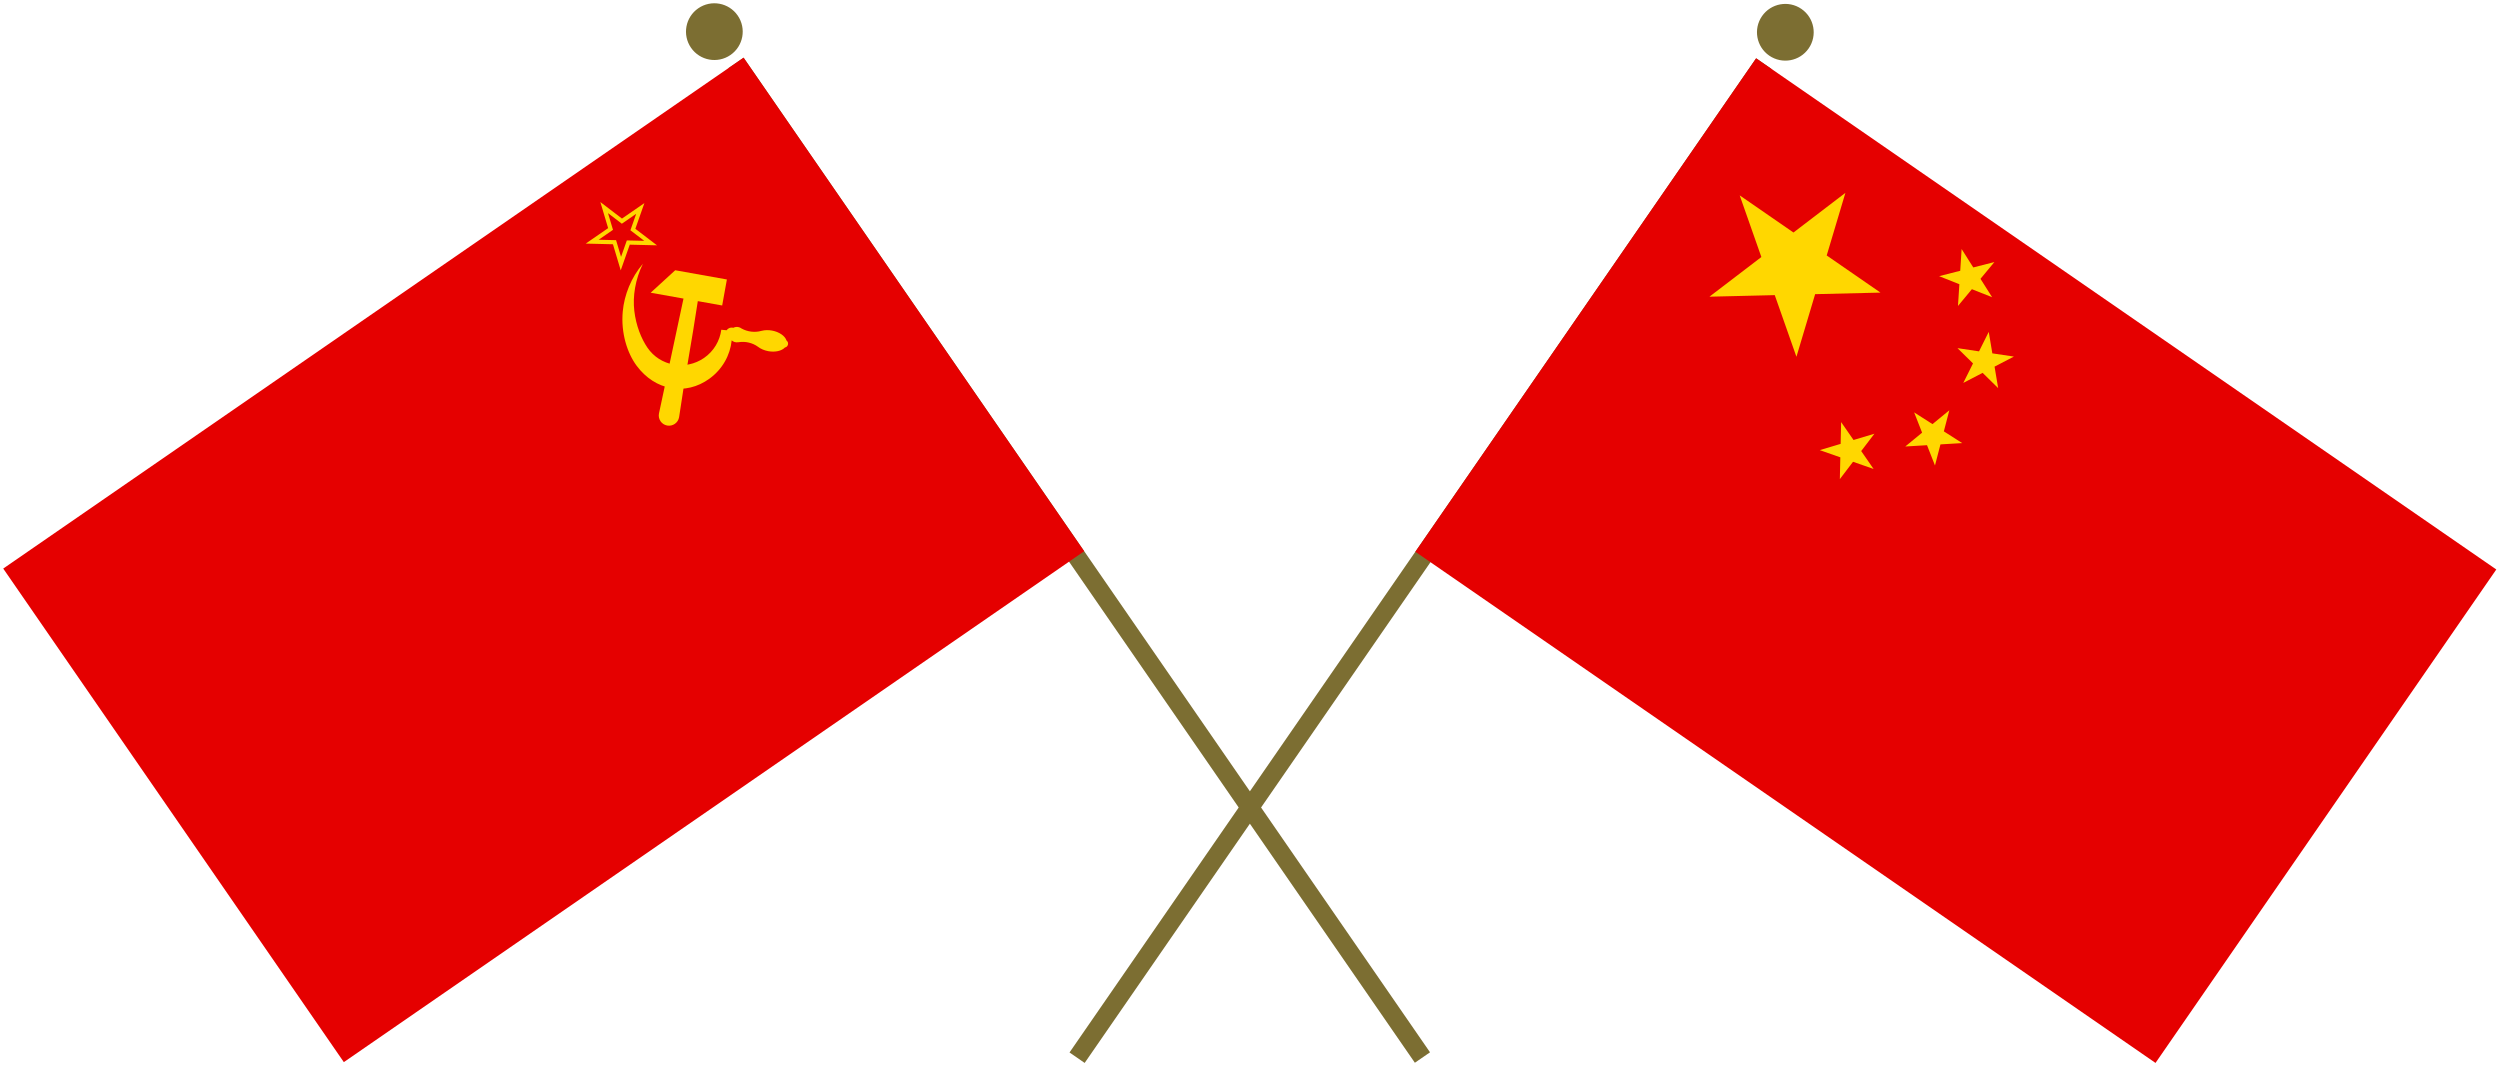 <?xml version="1.0" encoding="UTF-8" standalone="no"?>
<svg
   width="675.348"
   height="288.138"
   version="1.1"
   viewBox="0 0 675.348 288.138"
   xml:space="preserve"
   id="svg48"
   sodipodi:docname="Crossed_Flags_of_The_Soviet_Union_and_The_People's_Republic_of_China.svg"
   inkscape:version="1.1.2 (b8e25be833, 2022-02-05)"
   xmlns:inkscape="http://www.inkscape.org/namespaces/inkscape"
   xmlns:sodipodi="http://sodipodi.sourceforge.net/DTD/sodipodi-0.dtd"
   xmlns="http://www.w3.org/2000/svg"
   xmlns:svg="http://www.w3.org/2000/svg"><defs
   id="defs52" /><sodipodi:namedview
   id="namedview50"
   pagecolor="#ffffff"
   bordercolor="#666666"
   borderopacity="1.0"
   inkscape:pageshadow="2"
   inkscape:pageopacity="0.0"
   inkscape:pagecheckerboard="0"
   showgrid="false"
   inkscape:object-paths="false"
   inkscape:snap-intersection-paths="false"
   inkscape:snap-smooth-nodes="false"
   inkscape:snap-bbox="false"
   inkscape:snap-bbox-edge-midpoints="false"
   inkscape:bbox-nodes="false"
   showguides="true"
   inkscape:guide-bbox="true"
   inkscape:snap-bbox-midpoints="false"
   inkscape:zoom="1.5888105"
   inkscape:cx="337.67401"
   inkscape:cy="143.81829"
   inkscape:window-width="1920"
   inkscape:window-height="1001"
   inkscape:window-x="-9"
   inkscape:window-y="-9"
   inkscape:window-maximized="1"
   inkscape:current-layer="svg48"
   inkscape:snap-global="false" />
<style
   type="text/css"
   id="style2">
	.st0{fill:#7C6E32;}
	.st1{fill:#FFFFFF;}
	.st2{fill:#F9C300;}
	.st3{fill:#133481;}
	.st4{fill:#C2231F;}
</style>

<g
   transform="rotate(34.63,494.647,399.726)"
   id="g22"
   inkscape:label="g20"><g
     transform="translate(-4)"
     fill="#7c6e32"
     fill-rule="evenodd"
     stroke-linecap="square"
     stroke-linejoin="round"
     stroke-width="0.3"
     id="g8"
     inkscape:label="g6"><rect
       x="263.78"
       y="95.281"
       width="4.972"
       height="326.389"
       stop-color="#000000"
       id="rect4"
       inkscape:label="rect2" /><circle
       cx="266.28"
       cy="85.013"
       r="7.662"
       stop-color="#000000"
       id="circle6"
       inkscape:label="circle4" /></g><g
     transform="matrix(0.27,0,0,0.27,390.8,4.795)"
     id="g20"
     inkscape:label="g18"><path
       fill="#ee1c25"
       d="m -485.26,335.133 h 900 l -4e-5,600 -900,-1e-4"
       id="path1"
       style="fill:#e50000;fill-opacity:1;stroke-width:1"
       inkscape:label="path8" /><path
       id="s"
       d="m -335.26,395.133 -20.205,62.188 h -65.391 l 52.902,38.436 -20.207,62.189 52.9,-38.436 52.9,38.436 -20.207,-62.189 52.902,-38.436 h -65.391 z"
       style="fill:#ffd700;fill-opacity:1;stroke-width:1"
       inkscape:label="path10" /><path
       id="path5"
       style="fill:#ffd700;fill-opacity:1;stroke-width:0.27"
       inkscape:label="path12"
       d="m 529.836,67.26 -0.375,5.873 -5.703,1.457 5.469,2.172 -0.375,5.875 3.756,-4.531 5.469,2.172 -3.146,-4.973 3.756,-4.529 -5.701,1.457 z m 7.326,22.373 -2.625,5.266 -5.82,-0.869 4.197,4.125 -2.627,5.268 5.221,-2.719 4.197,4.125 -0.971,-5.803 5.221,-2.719 -5.822,-0.869 z"
       transform="matrix(3.048,-2.105,2.105,3.048,-1964.156,1285.616)" /><path
       id="path6-8"
       style="fill:#ffd700;fill-opacity:1;stroke-width:0.27"
       inkscape:label="path14"
       d="m 526.518,110.812 -4.547,3.738 -4.959,-3.168 2.15,5.479 -4.545,3.736 5.873,-0.352 2.15,5.479 1.48,-5.695 5.875,-0.352 -4.959,-3.168 z m -29.227,3.193 -0.133,5.883 -5.637,1.691 5.555,1.945 -0.133,5.883 3.566,-4.682 5.555,1.943 -3.352,-4.838 3.566,-4.682 -5.637,1.691 z"
       transform="matrix(3.048,-2.105,2.105,3.048,-1964.156,1285.616)" /></g></g><g
   transform="matrix(-0.823,0.568,0.568,0.823,502.5,-211.4)"
   id="g42"
   inkscape:label="g38"><g
     transform="translate(-17.613,10.682)"
     fill="#7c6e32"
     fill-rule="evenodd"
     stroke-linecap="square"
     stroke-linejoin="round"
     stroke-width="0.3"
     id="g28"
     inkscape:label="g26"><rect
       x="394.8"
       y="4.795"
       width="4.972"
       height="326.474"
       stop-color="#000000"
       id="rect24"
       inkscape:label="rect22" /><circle
       cx="397.3"
       cy="-5.473"
       r="7.662"
       stop-color="#000000"
       id="circle26"
       inkscape:label="circle24" /></g><g
     transform="matrix(0.27,0,0,0.27,390.8,4.795)"
     id="g40"
     inkscape:label="g36"><path
       fill="#cc0000"
       fill-opacity="1"
       d="m -50.444,39.551 900.016,-0.039 0.026,600.011 -900.016,0.039 z"
       id="path2-2"
       style="fill:#e50000;fill-opacity:1;stroke-width:1"
       inkscape:label="path28" /><path
       id="path11728"
       d="m 149.562,77.043 -8.418,25.913 h -27.246 l 22.043,16.014 -8.418,25.913 22.042,-16.016 22.043,16.014 -8.421,-25.912 22.041,-16.015 h -27.246 z m 5e-4,13.5 5.389,16.584 17.438,-9e-4 -14.107,10.25 5.389,16.584 -14.107,-10.249 -14.107,10.25 5.388,-16.584 -14.108,-10.249 17.437,-8e-4 z"
       style="fill:#ffd700;fill-opacity:1;stroke:none;stroke-width:0.15px;stroke-linecap:butt;stroke-linejoin:miter;stroke-opacity:1"
       inkscape:label="path30" /><path
       id="rect4165-6-7"
       d="m 89.365,212.731 18.663,18.741 17.598,-17.433 c 26.771,28.636 54.849,56.238 81.413,84.984 3.992,4.008 10.485,4.03 14.504,0.049 4.019,-3.981 4.041,-10.458 0.049,-14.466 -28.513,-26.829 -57.112,-53.876 -85.634,-80.803 l 23.709,-23.486 -32.985,-4.553 z"
       style="fill:#ffd700;fill-opacity:1;stroke:none;stroke-width:0.483;stroke-miterlimit:4;stroke-dasharray:none;stroke-dashoffset:0;stroke-opacity:1"
       inkscape:label="path32" /><path
       id="path4179-3-9"
       d="m 183.45,185.98 c 6.969,13.113 10.033,26.802 10.096,37.747 0.13,22.442 -18.239,40.637 -40.741,40.638 -12.007,4e-4 -22.8,-5.178 -30.257,-13.419 l -4.124,3.464 c -0.703,-0.266 -1.448,-0.407 -2.201,-0.407 -1.81,3e-4 -3.528,0.795 -4.698,2.172 -2.942,0.384 -5.404,2.413 -6.337,5.223 -3.101,6.205 -8.543,11.072 -15.127,13.3 -0.063,0.022 -0.119,0.049 -0.174,0.078 -3.045,1.113 -6.097,3.123 -8.695,5.726 -5.136,5.167 -7.646,11.779 -6.232,16.418 -0.14,0.403 -0.211,0.826 -0.212,1.253 2e-4,2.142 1.741,3.878 3.889,3.879 0.538,0 1.069,-0.115 1.561,-0.332 4.644,1.045 10.951,-1.526 15.883,-6.473 2.796,-2.813 4.891,-6.141 5.919,-9.405 2.292,-6.535 7.219,-11.86 13.477,-14.854 0.149,-0.072 0.27,-0.145 0.378,-0.221 2.098,-1.001 3.633,-2.89 4.18,-5.145 9.599,11.293 23.994,18.504 40.087,18.881 29.515,0.692 51.576,-20.979 52.595,-52.139 0.513,-15.682 -5.571,-35.902 -19.434,-52.486 -10.595,-12.674 -26.129,-23.196 -43.716,-27.832 15.353,8.623 27.009,20.998 33.885,33.935 z"
       style="fill:#ffd700;fill-opacity:1;stroke:none;stroke-width:0.494;stroke-miterlimit:4;stroke-dasharray:none;stroke-dashoffset:0;stroke-opacity:1"
       sodipodi:nodetypes="ssscccccsccccccccsccssscs"
       inkscape:label="path34" /></g></g></svg>
